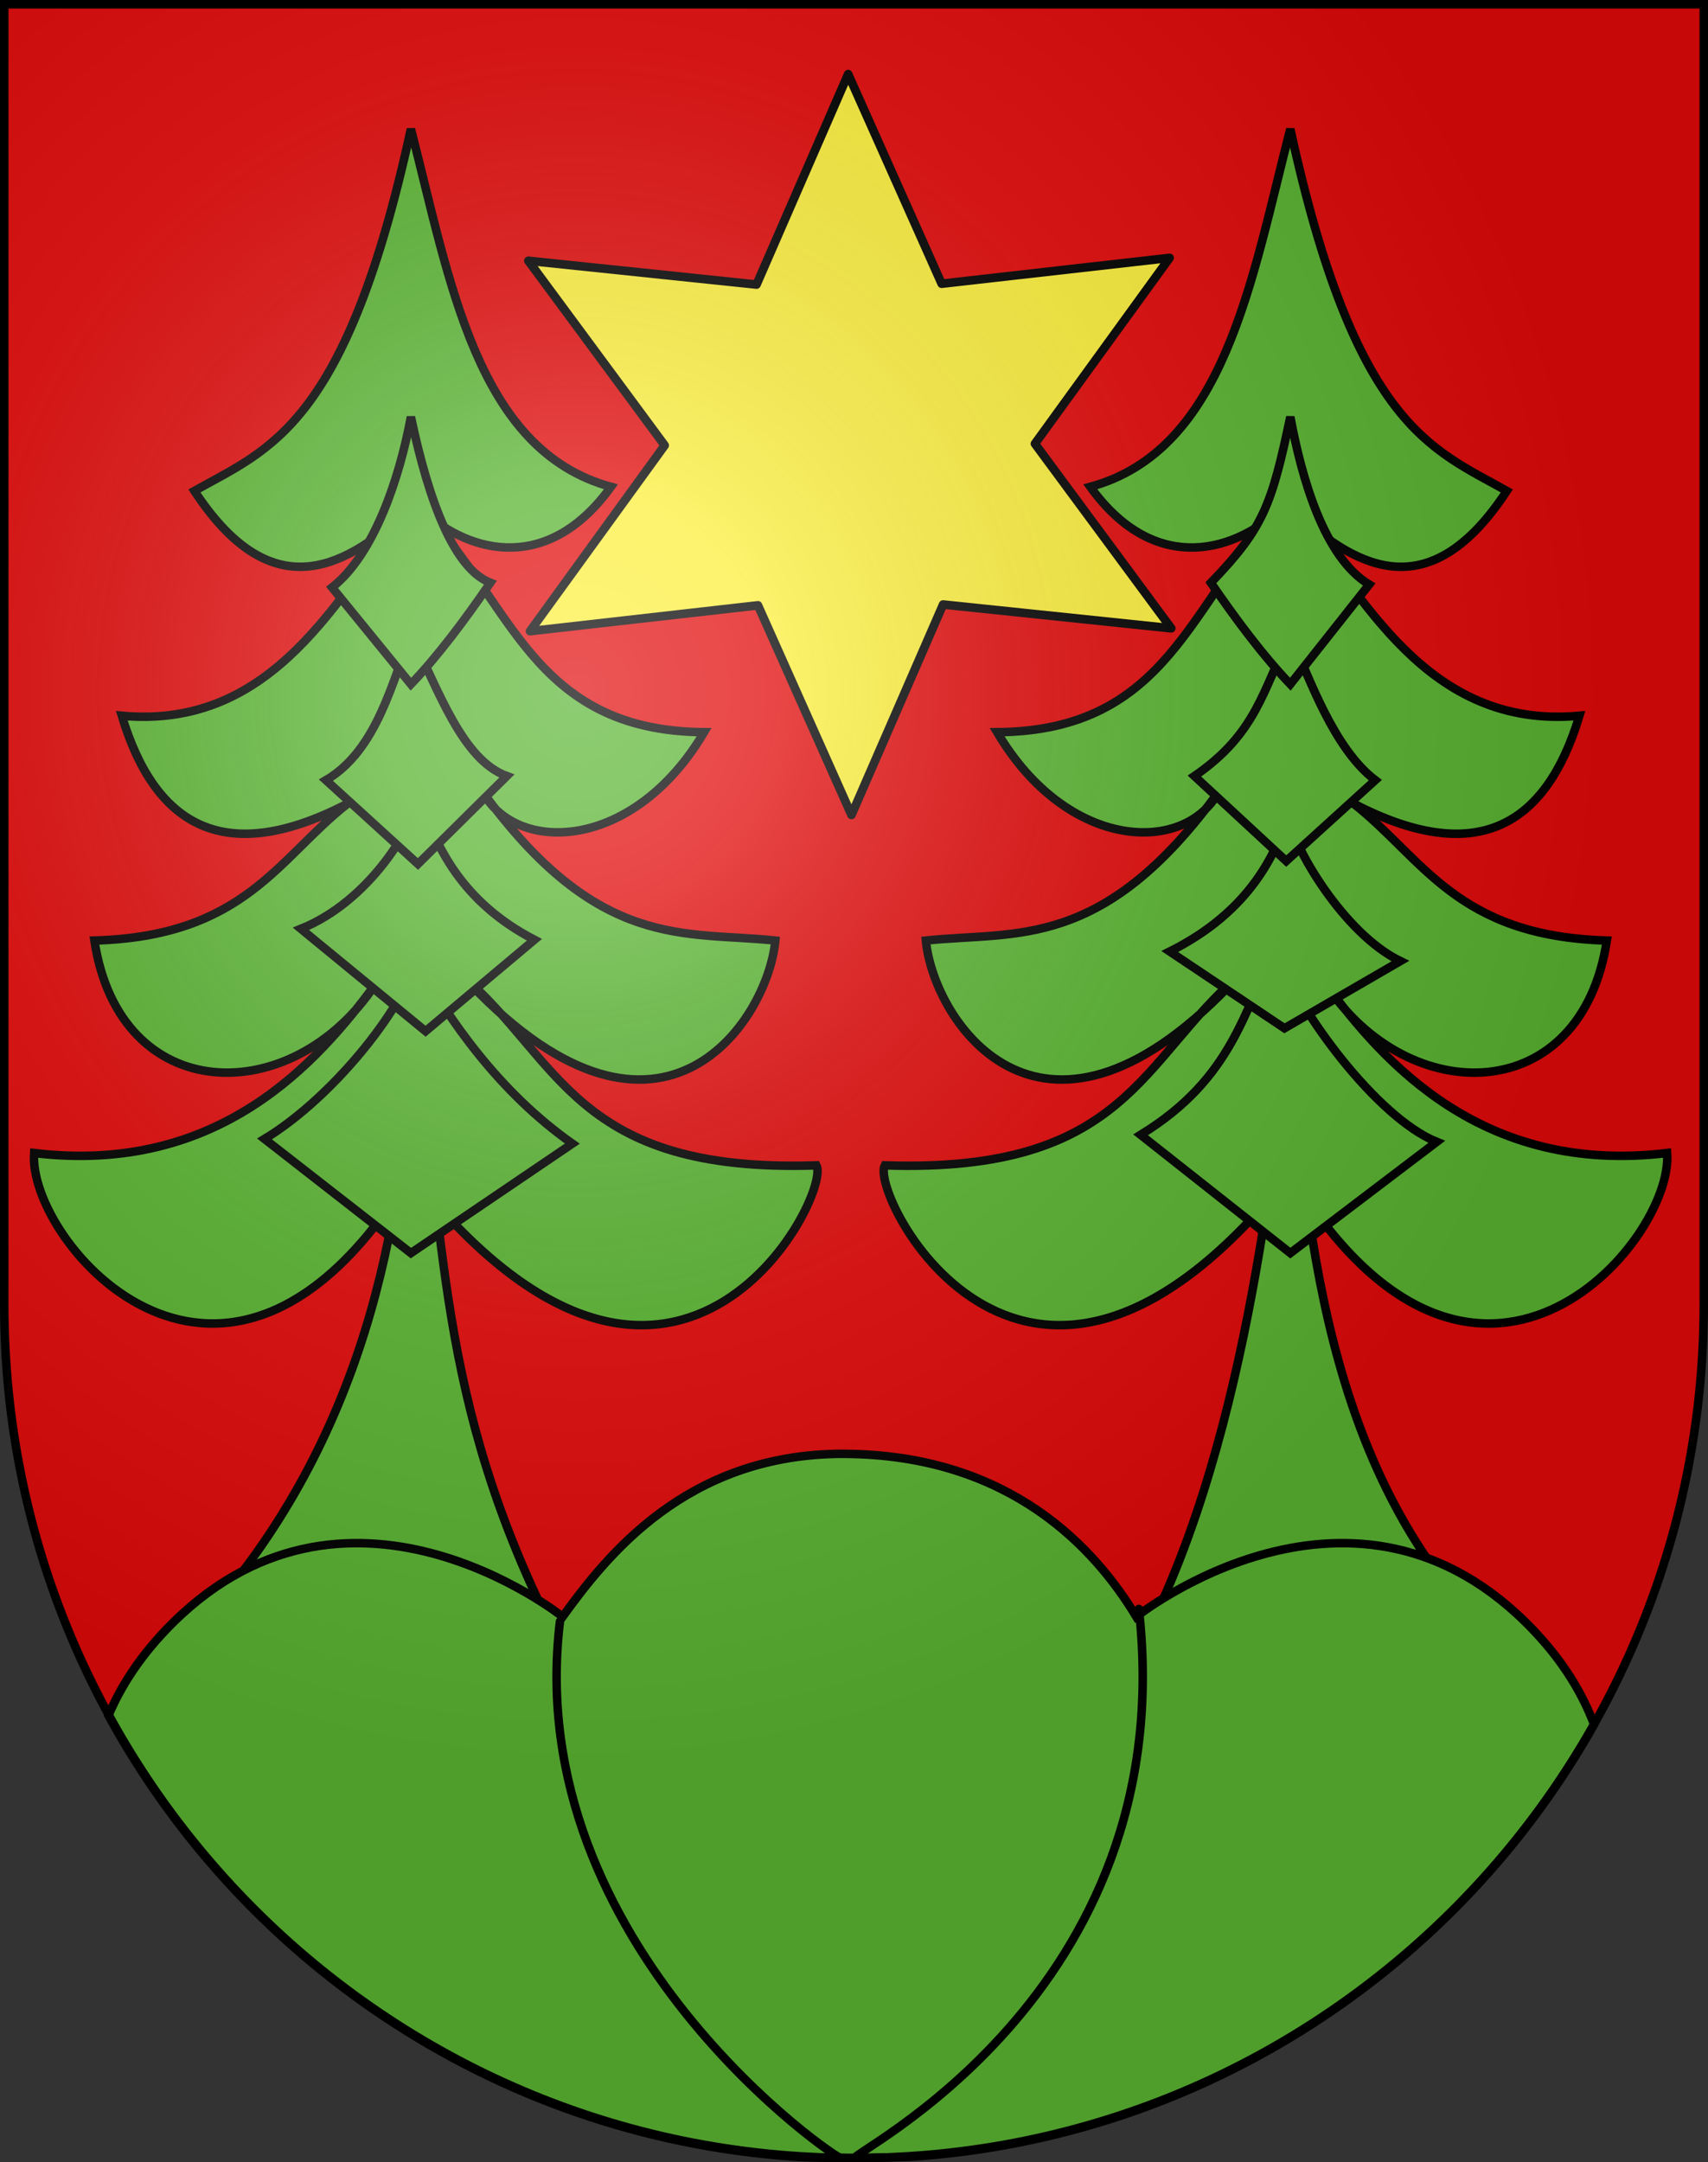 <?xml version="1.0" encoding="UTF-8" standalone="no"?>
<svg
   xmlns:i="http://ns.adobe.com/AdobeIllustrator/10.0/"
   xmlns:dc="http://purl.org/dc/elements/1.1/"
   xmlns:cc="http://web.resource.org/cc/"
   xmlns:rdf="http://www.w3.org/1999/02/22-rdf-syntax-ns#"
   xmlns:svg="http://www.w3.org/2000/svg"
   xmlns="http://www.w3.org/2000/svg"
   xmlns:xlink="http://www.w3.org/1999/xlink"
   xmlns:sodipodi="http://sodipodi.sourceforge.net/DTD/sodipodi-0.dtd"
   xmlns:inkscape="http://www.inkscape.org/namespaces/inkscape"
   height="763"
   width="603"
   version="1.0"
   id="svg20"
   sodipodi:version="0.32"
   inkscape:version="0.44.1"
   sodipodi:docname="Rüeggisberg-coat of arms.svg"
   sodipodi:docbase="F:\Mis Documentos\Mis imágenes\Encyclopédie\Escudos de Suiza">
  <rect width="100%" height="100%" fill="#333333" stroke="none"/>
  <defs
     id="defs29">
    <linearGradient
       id="linearGradient2893">
      <stop
         style="stop-color:#ffffff;stop-opacity:0.314;"
         offset="0"
         id="stop2895" />
      <stop
         id="stop2897"
         offset="0.19"
         style="stop-color:#ffffff;stop-opacity:0.251;" />
      <stop
         style="stop-color:#6b6b6b;stop-opacity:0.125;"
         offset="0.6"
         id="stop2901" />
      <stop
         style="stop-color:#000000;stop-opacity:0.125;"
         offset="1"
         id="stop2899" />
    </linearGradient>
    <linearGradient
       id="linearGradient2955">
      <stop
         style="stop-color:white;stop-opacity:0;"
         offset="0"
         id="stop2965" />
      <stop
         style="stop-color:black;stop-opacity:0.646;"
         offset="1"
         id="stop2959" />
    </linearGradient>
    <radialGradient
       inkscape:collect="always"
       xlink:href="#linearGradient2893"
       id="radialGradient3236"
       gradientUnits="userSpaceOnUse"
       gradientTransform="matrix(1.215,1.531577e-24,1.464684e-23,1.267,-839.192,-490.489)"
       cx="858.042"
       cy="579.933"
       fx="858.042"
       fy="579.933"
       r="300" />
  </defs>
  <sodipodi:namedview
     inkscape:window-height="682"
     inkscape:window-width="1024"
     inkscape:pageshadow="2"
     inkscape:pageopacity="0.0"
     guidetolerance="10.0"
     gridtolerance="10.0"
     objecttolerance="10.0"
     borderopacity="1.0"
     bordercolor="#666666"
     pagecolor="#ffffff"
     id="base"
     inkscape:zoom="0.34154592"
     inkscape:cx="335.92542"
     inkscape:cy="458.4713"
     inkscape:window-x="-4"
     inkscape:window-y="-4"
     inkscape:current-layer="layer2"
     showgrid="true"
     showguides="true"
     inkscape:guide-bbox="true" />
  <desc
     id="desc22">Coat of Arms of Canton of Freiburg (Fribourg)</desc>
  <g
     inkscape:groupmode="layer"
     id="layer1"
     inkscape:label="Fond écu"
     sodipodi:insensitive="true">
    <path
       id="path1899"
       d="M 1.5,1.5 L 1.5,460.368 C 1.5,626.678 135.815,761.5 301.5,761.5 C 467.185,761.5 601.5,626.678 601.5,460.368 L 601.5,1.5 L 1.5,1.5 z "
       style="fill:#e20909;fill-opacity:1" />
  </g>
  <g
     inkscape:groupmode="layer"
     id="layer2"
     inkscape:label="Meubles"
     sodipodi:insensitive="true">
    <g
       id="g8274">
      <path
         sodipodi:nodetypes="ccccccccccccccccc"
         id="path2825"
         d="M 145.067,45.53 C 122.189,150.454 95.263,158.238 68.639,173.237 C 95.08,213.518 120.311,201.685 142.94,180.987 C 119.666,209.343 97.256,257.559 42.999,252.568 C 54.955,292.19 79.914,305.805 122.821,283.524 C 98.112,302.85 86.512,330.37 33.328,331.9 C 42.268,390.726 103.292,391.562 132.492,347.377 C 112.248,374.666 77.382,414.703 12.044,406.876 C 9.629,438.416 80.211,520.777 145.067,414.134 C 237.886,530.878 293.775,421.649 288.251,411.231 C 202.817,414.057 197.931,373.83 162.957,343.983 C 231.985,419.309 270.955,360.888 273.734,331.9 C 241.728,328.515 211.225,335.709 170.215,279.169 C 182.187,301.712 223.749,300.431 248.586,258.375 C 187.265,257.929 180.506,211.288 148.931,180.005 C 166.709,196.111 194.066,201.802 215.688,171.786 C 168.294,158.855 158.956,99.41 145.067,45.53 z "
         style="fill:#5ab532;fill-opacity:1;fill-rule:evenodd;stroke:black;stroke-width:3;stroke-linecap:butt;stroke-linejoin:miter;stroke-miterlimit:4;stroke-dasharray:none;stroke-opacity:1" />
      <path
         sodipodi:nodetypes="cccc"
         id="path3712"
         d="M 145.067,362.855 C 158.707,434.069 152.186,492.086 197.307,579.564 L 74.206,568.594 C 126.759,508.661 143.458,434.111 145.067,362.855 z "
         style="fill:#5ab532;fill-opacity:1;fill-rule:evenodd;stroke:black;stroke-width:3;stroke-linecap:butt;stroke-linejoin:miter;stroke-miterlimit:4;stroke-dasharray:none;stroke-opacity:1" />
      <path
         sodipodi:nodetypes="ccccc"
         id="path4599"
         d="M 147.137,339.5 C 139.079,361.12 114.428,389.266 93.383,401.902 L 145.067,442.186 L 202.066,403.556 C 176.13,385.31 158.55,359.817 147.137,339.5 z "
         style="fill:#5ab532;fill-opacity:1;fill-rule:evenodd;stroke:black;stroke-width:3;stroke-linecap:butt;stroke-linejoin:miter;stroke-miterlimit:4;stroke-dasharray:none;stroke-opacity:1" />
      <path
         sodipodi:nodetypes="ccccc"
         id="path4601"
         d="M 147.97,280.62 C 146.103,291.729 130.337,318.078 106.234,327.759 L 150.242,363.89 L 188.671,331.623 C 163.264,318.418 153.757,299.002 147.97,280.62 z "
         style="fill:#5ab532;fill-opacity:1;fill-rule:evenodd;stroke:black;stroke-width:3;stroke-linecap:butt;stroke-linejoin:miter;stroke-miterlimit:4;stroke-dasharray:none;stroke-opacity:1" />
      <path
         sodipodi:nodetypes="ccccc"
         id="path4603"
         d="M 145.067,224.025 C 138.492,240.262 133.122,264.739 115.072,275.305 L 147.553,304.883 L 178.925,273.853 C 163.226,268.141 154.866,243.607 145.067,224.025 z "
         style="fill:#5ab532;fill-opacity:1;fill-rule:evenodd;stroke:black;stroke-width:3;stroke-linecap:butt;stroke-linejoin:miter;stroke-miterlimit:4;stroke-dasharray:none;stroke-opacity:1" />
      <path
         sodipodi:nodetypes="ccccc"
         id="path4605"
         d="M 145.067,147.107 C 141.05,168.803 132.064,195.67 117.229,207.298 L 145.067,241.446 C 154.417,231.684 163.768,219.264 173.119,205.644 C 160.707,200.812 151.667,178.304 145.067,147.107 z "
         style="fill:#5ab532;fill-opacity:1;fill-rule:evenodd;stroke:black;stroke-width:3;stroke-linecap:butt;stroke-linejoin:miter;stroke-miterlimit:4;stroke-dasharray:none;stroke-opacity:1" />
    </g>
    <g
       id="g8260">
      <path
         style="fill:#5ab532;fill-opacity:1;fill-rule:evenodd;stroke:black;stroke-width:3;stroke-linecap:butt;stroke-linejoin:miter;stroke-miterlimit:4;stroke-dasharray:none;stroke-opacity:1"
         d="M 455.542,45.53 C 478.42,150.454 505.346,158.238 531.97,173.237 C 505.529,213.518 480.298,201.685 457.669,180.987 C 480.943,209.343 503.353,257.559 557.61,252.568 C 545.654,292.19 520.695,305.805 477.788,283.524 C 502.497,302.85 514.097,330.37 567.281,331.9 C 558.341,390.726 497.317,391.562 468.117,347.377 C 488.361,374.666 523.227,414.703 588.565,406.876 C 590.98,438.416 520.398,520.777 455.542,414.134 C 362.723,530.878 306.834,421.649 312.358,411.231 C 397.792,414.057 402.678,373.83 437.652,343.983 C 368.624,419.309 329.654,360.888 326.875,331.9 C 358.881,328.515 389.384,335.709 430.394,279.169 C 418.422,301.712 376.86,300.431 352.023,258.375 C 413.344,257.929 420.103,211.288 451.678,180.005 C 433.9,196.111 406.543,201.802 384.921,171.786 C 432.315,158.855 441.653,99.41 455.542,45.53 z "
         id="path5502"
         sodipodi:nodetypes="ccccccccccccccccc" />
      <path
         style="fill:#5ab532;fill-opacity:1;fill-rule:evenodd;stroke:black;stroke-width:3;stroke-linecap:butt;stroke-linejoin:miter;stroke-miterlimit:4;stroke-dasharray:none;stroke-opacity:1"
         d="M 455.542,362.855 C 450.461,396.529 442.095,505.383 403.302,579.564 L 530.543,581.016 C 470.844,526.124 460.977,441.165 455.542,362.855 z "
         id="path5504"
         sodipodi:nodetypes="cccc" />
      <path
         style="fill:#5ab532;fill-opacity:1;fill-rule:evenodd;stroke:black;stroke-width:3;stroke-linecap:butt;stroke-linejoin:miter;stroke-miterlimit:4;stroke-dasharray:none;stroke-opacity:1"
         d="M 450.367,335.36 C 458.425,356.98 486.181,394.442 507.226,402.937 L 455.542,442.186 L 402.684,400.45 C 435.866,380.134 438.954,355.676 450.367,335.36 z "
         id="path5506"
         sodipodi:nodetypes="ccccc" />
      <path
         style="fill:#5ab532;fill-opacity:1;fill-rule:evenodd;stroke:black;stroke-width:3;stroke-linecap:butt;stroke-linejoin:miter;stroke-miterlimit:4;stroke-dasharray:none;stroke-opacity:1"
         d="M 454.709,287.867 C 456.576,298.976 474.413,329.465 494.375,339.146 L 453.472,362.855 L 412.973,335.764 C 437.345,323.594 448.923,306.248 454.709,287.867 z "
         id="path5508"
         sodipodi:nodetypes="ccccc" />
      <path
         style="fill:#5ab532;fill-opacity:1;fill-rule:evenodd;stroke:black;stroke-width:3;stroke-linecap:butt;stroke-linejoin:miter;stroke-miterlimit:4;stroke-dasharray:none;stroke-opacity:1"
         d="M 455.542,224.025 C 462.411,239.968 471.052,264.28 485.537,275.305 L 454.091,303.848 L 421.684,273.853 C 443.594,258.825 445.743,243.607 455.542,224.025 z "
         id="path5510"
         sodipodi:nodetypes="ccccc" />
      <path
         style="fill:#5ab532;fill-opacity:1;fill-rule:evenodd;stroke:black;stroke-width:3;stroke-linecap:butt;stroke-linejoin:miter;stroke-miterlimit:4;stroke-dasharray:none;stroke-opacity:1"
         d="M 455.542,147.107 C 459.559,168.803 467.509,196.705 483.38,206.263 L 455.542,241.446 C 446.192,231.684 436.841,219.264 427.49,205.644 C 446.113,186.32 448.942,178.304 455.542,147.107 z "
         id="path5512"
         sodipodi:nodetypes="ccccc" />
    </g>
    <g
       id="g20738"
       transform="translate(-8.8e-2,0.285)">
      <path
         id="path4760"
         d="M 295.438,512.75 C 242.423,513.779 214.872,547.835 198.719,570.219 C 198.719,570.219 121.456,508.577 58.312,575.219 C 49.204,584.832 42.701,594.85 38.375,605.062 C 86.791,693.585 178.22,755.021 284.438,761 C 284.479,761.002 284.521,760.998 284.562,761 C 289.688,761.138 294.807,761.188 299.969,761.188 C 307.276,761.187 314.574,761.052 321.812,760.781 C 425.38,753.831 514.53,694.143 562.875,608.219 C 558.595,596.911 551.738,585.826 541.688,575.219 C 478.548,508.577 401.25,570.219 401.25,570.219 C 386.616,545.926 357.091,513.965 300.656,512.781 C 298.893,512.744 297.148,512.717 295.438,512.75 z "
         style="fill:#5ab532;fill-opacity:1;stroke:black;stroke-width:3;stroke-miterlimit:4;stroke-dasharray:none;stroke-opacity:1" />
      <path
         id="path2005"
         d="M 302.121,761.187 C 297.229,760.787 417.579,704.558 402.159,567.459"
         i:knockout="Off"
         style="fill:none;stroke:black;stroke-width:3;stroke-linecap:round;stroke-linejoin:round;stroke-miterlimit:4;stroke-dasharray:none"
         sodipodi:nodetypes="cc" />
      <path
         id="path2003"
         d="M 296.884,761.187 C 297.195,762.9 183.837,686.675 197.781,571.851"
         i:knockout="Off"
         style="fill:none;stroke:black;stroke-width:3;stroke-linecap:round;stroke-linejoin:round;stroke-miterlimit:4;stroke-dasharray:none"
         sodipodi:nodetypes="cs" />
    </g>
    <path
       sodipodi:type="star"
       style="fill:#fcef3c;fill-opacity:1;fill-rule:evenodd;stroke:black;stroke-width:3.501;stroke-linecap:round;stroke-linejoin:round;stroke-miterlimit:4;stroke-dasharray:none;stroke-opacity:1"
       id="path5597"
       sodipodi:sides="6"
       sodipodi:cx="227.73438"
       sodipodi:cy="98.429688"
       sodipodi:r1="150.45062"
       sodipodi:r2="75.225311"
       sodipodi:arg1="0.59945248"
       sodipodi:arg2="1.1230513"
       inkscape:flatsided="false"
       inkscape:rounded="0"
       inkscape:randomized="0"
       d="M 351.953,183.312 L 260.302,166.24 L 216.333,248.448 L 185.293,160.539 L 92.114,163.565 L 152.725,92.729 L 103.516,13.547 L 195.167,30.62 L 239.136,-51.588 L 270.176,36.32 L 363.354,33.294 L 302.743,104.13 L 351.953,183.312 z "
       transform="matrix(0.866,-6.97155e-2,6.97155e-2,0.866,95.941,87.503)" />
  </g>
  <g
     inkscape:groupmode="layer"
     id="layer3"
     inkscape:label="Reflet final"
     style="display:inline"
     sodipodi:insensitive="true">
    <path
       style="fill:url(#radialGradient3236);fill-opacity:1"
       d="M 1.5,1.5 L 1.5,460.368 C 1.5,626.679 135.815,761.5 301.5,761.5 C 467.185,761.5 601.5,626.679 601.5,460.368 L 601.5,1.5 L 1.5,1.5 z "
       id="path2346" />
  </g>
  <g
     inkscape:groupmode="layer"
     id="layer4"
     inkscape:label="Contour final"
     style="display:inline"
     sodipodi:insensitive="true">
    <path
       style="fill:none;fill-opacity:1;stroke:#000000;stroke-width:3;stroke-miterlimit:4;stroke-dasharray:none;stroke-opacity:1"
       d="M 1.5,1.5 L 1.5,460.368 C 1.5,626.679 135.815,761.5 301.5,761.5 C 467.185,761.5 601.5,626.679 601.5,460.368 L 601.5,1.5 L 1.5,1.5 z "
       id="path3239" />
  </g>
</svg>
